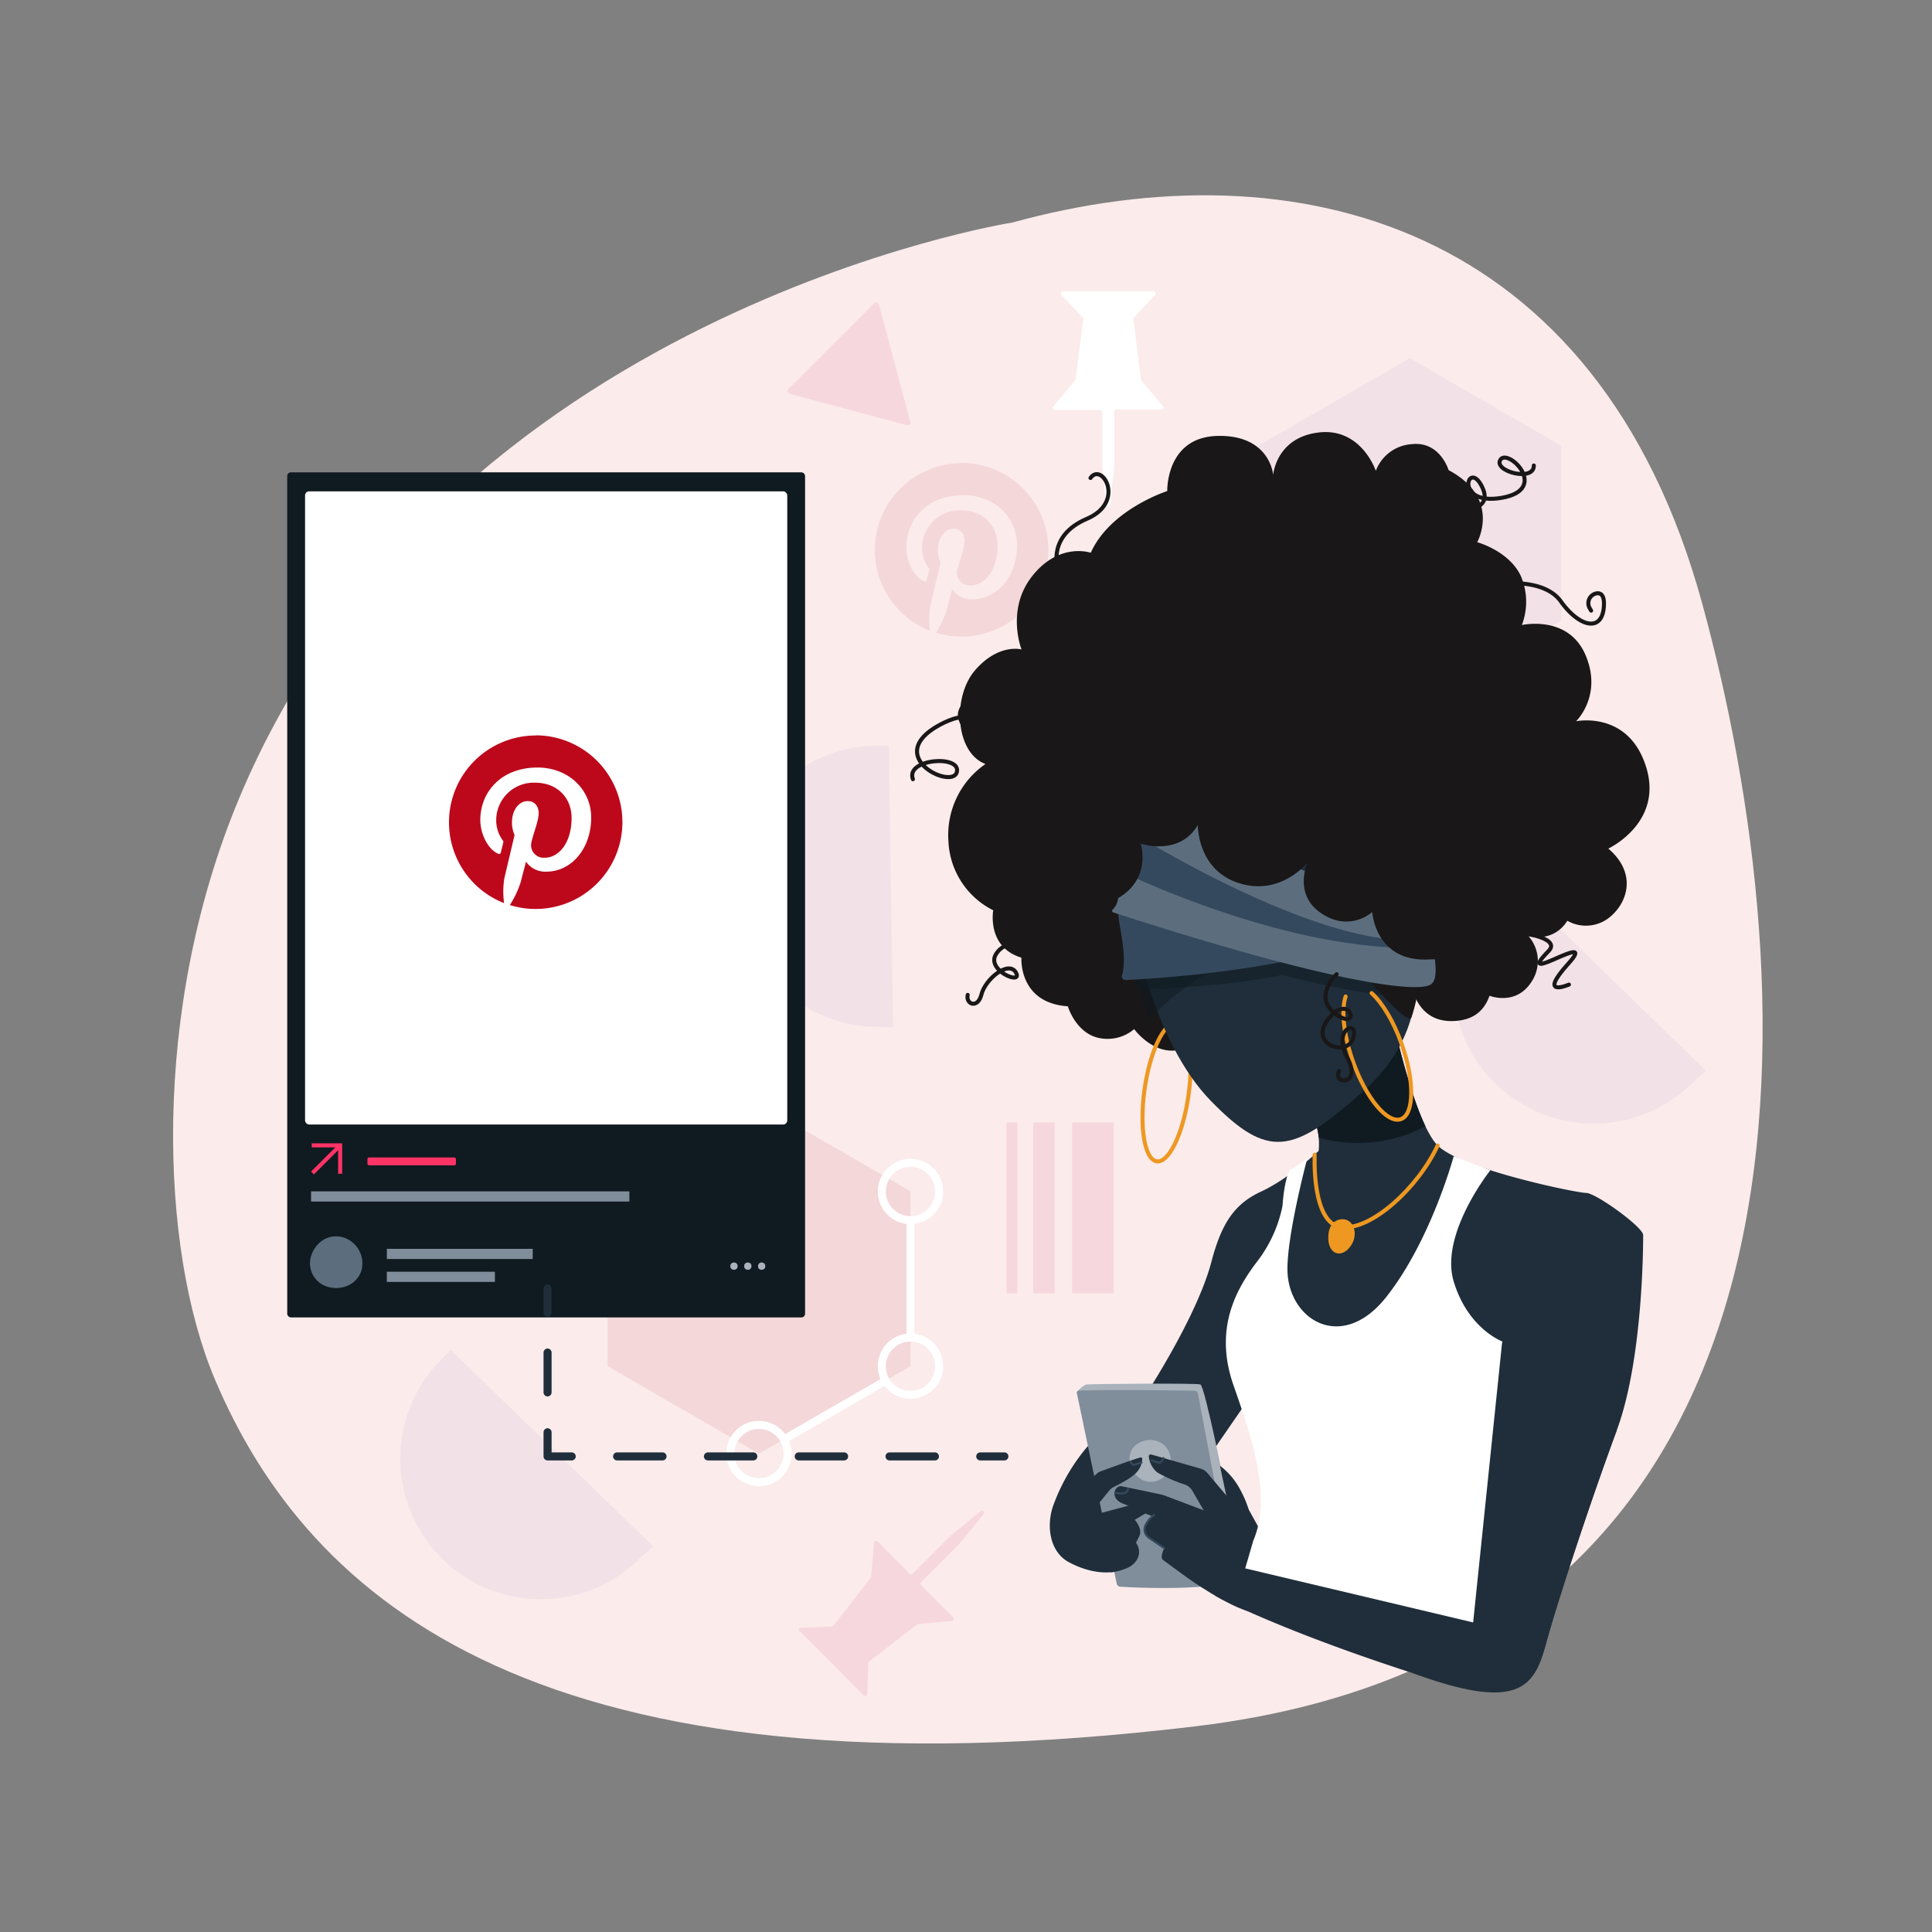 <svg id="r1ocq8lbQ" xmlns="http://www.w3.org/2000/svg" xmlns:xlink="http://www.w3.org/1999/xlink" viewBox="0 0 480 480"><rect x="0" y="0" width="480" height="480" fill="#808080" stroke="none"/><style>@-webkit-keyframes HJhficc8lZX_ryMNAIgWX_Animation{57.50%{-webkit-transform: rotate(0deg);transform: rotate(0deg);}62.50%{-webkit-transform: rotate(20deg);transform: rotate(20deg);}67.50%{-webkit-transform: rotate(0deg);transform: rotate(0deg);}72.50%{-webkit-transform: rotate(15deg);transform: rotate(15deg);}77.50%{-webkit-transform: rotate(0deg);transform: rotate(0deg);}}@keyframes HJhficc8lZX_ryMNAIgWX_Animation{57.50%{-webkit-transform: rotate(0deg);transform: rotate(0deg);}62.50%{-webkit-transform: rotate(20deg);transform: rotate(20deg);}67.50%{-webkit-transform: rotate(0deg);transform: rotate(0deg);}72.50%{-webkit-transform: rotate(15deg);transform: rotate(15deg);}77.50%{-webkit-transform: rotate(0deg);transform: rotate(0deg);}}@-webkit-keyframes HyENicqIxWX_BkZx0IeWQ_Animation{47.50%{-webkit-transform: rotate(0deg);transform: rotate(0deg);}50%{-webkit-transform: rotate(8deg);transform: rotate(8deg);}52.50%{-webkit-transform: rotate(-8deg);transform: rotate(-8deg);}55.00%{-webkit-transform: rotate(0deg);transform: rotate(0deg);}}@keyframes HyENicqIxWX_BkZx0IeWQ_Animation{47.50%{-webkit-transform: rotate(0deg);transform: rotate(0deg);}50%{-webkit-transform: rotate(8deg);transform: rotate(8deg);}52.50%{-webkit-transform: rotate(-8deg);transform: rotate(-8deg);}55.00%{-webkit-transform: rotate(0deg);transform: rotate(0deg);}}@-webkit-keyframes H1sXi95LgW7_Skx6TLlZ7_Animation{47.50%{-webkit-transform: rotate(0deg);transform: rotate(0deg);}50%{-webkit-transform: rotate(8deg);transform: rotate(8deg);}52.50%{-webkit-transform: rotate(-8deg);transform: rotate(-8deg);}55.00%{-webkit-transform: rotate(0deg);transform: rotate(0deg);}}@keyframes H1sXi95LgW7_Skx6TLlZ7_Animation{47.50%{-webkit-transform: rotate(0deg);transform: rotate(0deg);}50%{-webkit-transform: rotate(8deg);transform: rotate(8deg);}52.50%{-webkit-transform: rotate(-8deg);transform: rotate(-8deg);}55.00%{-webkit-transform: rotate(0deg);transform: rotate(0deg);}}@-webkit-keyframes SkFXoqcUebm_S12Xp8gb7_Animation{10%{-webkit-transform: rotate(0deg);transform: rotate(0deg);}17.50%{-webkit-transform: rotate(4deg);transform: rotate(4deg);}37.50%{-webkit-transform: rotate(4deg);transform: rotate(4deg);}45%{-webkit-transform: rotate(0deg);transform: rotate(0deg);}47.50%{-webkit-transform: rotate(3deg);transform: rotate(3deg);}50%{-webkit-transform: rotate(0deg);transform: rotate(0deg);}0%{-webkit-transform: rotate(0deg);transform: rotate(0deg);}100%{-webkit-transform: rotate(0deg);transform: rotate(0deg);}}@keyframes SkFXoqcUebm_S12Xp8gb7_Animation{10%{-webkit-transform: rotate(0deg);transform: rotate(0deg);}17.50%{-webkit-transform: rotate(4deg);transform: rotate(4deg);}37.50%{-webkit-transform: rotate(4deg);transform: rotate(4deg);}45%{-webkit-transform: rotate(0deg);transform: rotate(0deg);}47.50%{-webkit-transform: rotate(3deg);transform: rotate(3deg);}50%{-webkit-transform: rotate(0deg);transform: rotate(0deg);}0%{-webkit-transform: rotate(0deg);transform: rotate(0deg);}100%{-webkit-transform: rotate(0deg);transform: rotate(0deg);}}@-webkit-keyframes SyYeiq9IxWm_S1cRnLe-Q_Animation{0%{-webkit-transform: translate(0px, 0px);transform: translate(0px, 0px);}25%{-webkit-transform: translate(0px, -8px);transform: translate(0px, -8px);}75%{-webkit-transform: translate(0px, 5px);transform: translate(0px, 5px);}100%{-webkit-transform: translate(0px, 0px);transform: translate(0px, 0px);}}@keyframes SyYeiq9IxWm_S1cRnLe-Q_Animation{0%{-webkit-transform: translate(0px, 0px);transform: translate(0px, 0px);}25%{-webkit-transform: translate(0px, -8px);transform: translate(0px, -8px);}75%{-webkit-transform: translate(0px, 5px);transform: translate(0px, 5px);}100%{-webkit-transform: translate(0px, 0px);transform: translate(0px, 0px);}}@-webkit-keyframes rJgs59Ig-X_Animation{0%{opacity: 0;}100%{opacity: 0;}}@keyframes rJgs59Ig-X_Animation{0%{opacity: 0;}100%{opacity: 0;}}#r1ocq8lbQ *{-webkit-animation-duration: 4s;animation-duration: 4s;-webkit-animation-iteration-count: infinite;animation-iteration-count: infinite;-webkit-animation-timing-function: cubic-bezier(0, 0, 1, 1);animation-timing-function: cubic-bezier(0, 0, 1, 1);}#rJgs59Ig-X{fill: #fff;-webkit-animation-name: rJgs59Ig-X_Animation;animation-name: rJgs59Ig-X_Animation;-webkit-transform-origin: 50% 50%;transform-origin: 50% 50%;transform-box: fill-box;opacity: 0;}#Bkzj55Ug-m{fill: #fbebeb;}#S14s558l-Q{fill: #f2e2e8;}#SJHscqUgbm{fill: #f2e2e8;}#rkIsqqIxWX{stroke: #f7d7de;stroke-width: 1.92px;stroke-linecap: round;stroke-linejoin: round;fill: url(#New_Pattern_Swatch_4);visibility: hidden;}#Hkws59LlWQ{fill: #f2e2e8;}#rkds95Leb7{stroke: #f7d7de;stroke-width: 1.92px;stroke-linecap: round;stroke-linejoin: round;fill: url(#New_Pattern_Swatch_4-3);visibility: hidden;}#rkKo59Lebm{fill: #f2e2e8;}#HJ9i5q8lZX{stroke: #f7d7de;stroke-width: 1.92px;stroke-linecap: round;stroke-linejoin: round;fill: url(#New_Pattern_Swatch_4-3);visibility: hidden;}#ryoi59IlZQ{stroke: #f7d7de;stroke-width: 1.92px;stroke-linecap: round;stroke-linejoin: round;fill: url(#New_Pattern_Swatch_4-7);visibility: hidden;}#Sy3s99IlW7{fill: #f4d7d9;}#BJps9cUeZQ{fill: none;stroke: #fff;stroke-miterlimit: 10;stroke-width: 2px;}#rkAic9UeZQ{fill: none;stroke: #fff;stroke-miterlimit: 10;stroke-width: 2px;}#By1gs95IebQ{fill: none;stroke: #fff;stroke-miterlimit: 10;stroke-width: 2px;}#S1xei99UxWX{fill: none;stroke: #fff;stroke-miterlimit: 10;stroke-width: 2px;}#Hybgi5cIebX{fill: none;stroke: #fff;stroke-miterlimit: 10;stroke-width: 2px;}#SyMgj5c8gWm{fill: #f7d7de;}#H1mlo59LeZX{fill: #f7d7de;}#rJ4lj998lWm{fill: #f7d7de;}#rJSgicq8xW7{fill: #f7d7de;}#rJ8xo5cUlW7{fill: #f4d7d9;}#H1wloq5LxWX{fill: #fff;fill-rule: evenodd;}#Byuejc9UxZX{fill: #f7d7de;fill-rule: evenodd;}#HkcxjcqIeWm{fill: #101a21;}#r1ils5qLe-X{fill: #fff;}#SJnlic5UgWm{fill: #f36;}#BJ6eoc98xbm{fill: #fff;}#BkCgo9q8gZ7{fill: none;stroke-miterlimit: 10;stroke: #f36;}#S1yZi5cIg-X{fill: none;stroke-miterlimit: 10;stroke: #f36;}#Bkebi5cIlZQ{fill: #808d9a;}#r1Z-jqqLl-X{fill: #808d9a;}#Syzbj55LxW7{fill: #808d9a;}#Hy7Zi5qIlbQ{fill: #5c6e7e;}#SJ4-sc5LxWX{fill: #abb2bc;}#HJBbs99LeZX{fill: #abb2bc;}#rJLZicq8x-7{fill: #abb2bc;}#BJDZs998eW7{fill: #fff;}#BJOZjq5IeZX{fill: #bd081c;}#S1YWi9c8e-7{fill: none;stroke-linecap: round;stroke-linejoin: round;stroke-width: 2px;stroke: #1f2e3a;}#rJcWjc5LeZ7{fill: none;stroke-linecap: round;stroke-linejoin: round;stroke-width: 2px;stroke: #1f2e3a;stroke-dasharray: 9.9 9.9;}#rkoZj9q8g-7{fill: none;stroke-linecap: round;stroke-linejoin: round;stroke-width: 2px;stroke: #1f2e3a;}#BJ3WsqcLl-X{fill: none;stroke-linecap: round;stroke-linejoin: round;stroke-width: 2px;stroke: #1f2e3a;stroke-dasharray: 11.28 11.28;}#HJa-jc9Lxb7{fill: none;stroke-linecap: round;stroke-linejoin: round;stroke-width: 2px;stroke: #1f2e3a;}#rJlfiqq8lWX{fill: #1f2e3a;}#SkZfs99UgW7{fill: #1f2e3a;}#HkmGicqUlZX{fill: #aab2bc;}#BkEfs5c8x-m{fill: #808e9b;}#HyrMjqqIgZm{fill: #aab2bc;}#HJvMocqIx-7{fill: #1f2e3a;}#r1_zi95IgWm{fill: none;stroke-linecap: round;stroke-miterlimit: 10;stroke: #35495e;stroke-width: 0.5px;}#HyFMsccUlbm{fill: #1f2e3a;}#Sy9Giq9LlWX{fill: none;stroke-linecap: round;stroke-miterlimit: 10;stroke: #35495e;stroke-width: 0.5px;}#r1iGiqq8gWm{fill: #1f2e3a;}#HJhficc8lZX{fill: #1f2e3a;}#rJTfi5qIebm{fill: none;stroke-linecap: round;stroke-miterlimit: 10;stroke: #35495e;stroke-width: 0.5px;}#rJAfsq5IgWX{fill: none;stroke-linecap: round;stroke-miterlimit: 10;stroke: #35495e;stroke-width: 0.5px;}#Hky7s9qLlZ7{fill: #1f2e3a;}#HJemjccLe-Q{fill: none;stroke-linecap: round;stroke-miterlimit: 10;stroke: #35495e;stroke-width: 0.5px;}#r1-miccUeb7{fill: #1f2e3a;}#ryG7o59UgWm{fill: #1f2e3a;}#BJX7o5qIxZQ{fill: #1f2e3a;}#r1V7jcc8gbm{fill: #101a21;}#SyBmj5qLxZQ{fill: #ee9822;}#rkU7o59LgZ7{fill: none;stroke-linecap: round;stroke-miterlimit: 10;stroke: #ee9822;}#B1v7sq9Ie-7{fill: #fff;}#r1uQi99Ug-X{fill: #1f2e3a;}#rJq7s5qUgZX{fill: #191718;}#H1sXi95LgW7{fill: none;stroke-miterlimit: 10;stroke: #ee9822;-webkit-transform:  matrix(0.14, -0.99, 0.99, 0.14, -18.56, 519.87);transform:  matrix(0.14, -0.99, 0.99, 0.14, -18.56, 519.87);}#HJ2Xs99LgWm{fill: #1f2e3a;}#BJpXs5qUlZQ{fill: #101a21;opacity: 0.5;}#By07oc5IgWQ{fill: #101a21;opacity: 0.5;}#rkk4ic9Ue-7{fill: #191718;}#BJx4icq8eb7{fill: #35495e;}#rJWNjq58ebX{fill: #5c6e7e;}#HyM4oc5LgZ7{fill: #35495e;}#HyQVj5c8gbm{fill: #191718;}#HyENicqIxWX{fill: none;stroke-linecap: round;stroke-miterlimit: 10;stroke: #ee9822;}#r1UEj9qIlWX{fill: none;stroke-linecap: round;stroke-miterlimit: 10;stroke: #191718;}#HywEiq9UgW7{fill: none;stroke-linecap: round;stroke-miterlimit: 10;stroke: #191718;}#rJuNj55IeZX{fill: none;stroke-linecap: round;stroke-miterlimit: 10;stroke: #191718;}#HkFVj9cLgWX{fill: none;stroke-linecap: round;stroke-miterlimit: 10;stroke: #191718;}#SkcNic5Ieb7{fill: none;stroke-linecap: round;stroke-miterlimit: 10;stroke: #191718;}#ryo4s5qIx-m{fill: none;stroke-linecap: round;stroke-miterlimit: 10;stroke: #191718;}#HynEi99UlWQ{fill: none;stroke-linecap: round;stroke-miterlimit: 10;stroke: #191718;}#SyYeiq9IxWm_S1cRnLe-Q{-webkit-animation-name: SyYeiq9IxWm_S1cRnLe-Q_Animation;animation-name: SyYeiq9IxWm_S1cRnLe-Q_Animation;-webkit-transform-origin: 50% 50%;transform-origin: 50% 50%;transform-box: fill-box;-webkit-transform: translate(0px, 0px);transform: translate(0px, 0px);}#SkFXoqcUebm_S12Xp8gb7{-webkit-animation-name: SkFXoqcUebm_S12Xp8gb7_Animation;animation-name: SkFXoqcUebm_S12Xp8gb7_Animation;-webkit-transform-origin: 50% 50%;transform-origin: 50% 50%;transform-box: fill-box;}#H1sXi95LgW7_Skx6TLlZ7{-webkit-animation-name: H1sXi95LgW7_Skx6TLlZ7_Animation;animation-name: H1sXi95LgW7_Skx6TLlZ7_Animation;-webkit-transform-origin: 50% 50%;transform-origin: 50% 50%;transform-box: fill-box;}#HyENicqIxWX_BkZx0IeWQ{-webkit-animation-name: HyENicqIxWX_BkZx0IeWQ_Animation;animation-name: HyENicqIxWX_BkZx0IeWQ_Animation;-webkit-transform-origin: 50% 50%;transform-origin: 50% 50%;transform-box: fill-box;}#HJhficc8lZX_ryMNAIgWX{-webkit-animation-name: HJhficc8lZX_ryMNAIgWX_Animation;animation-name: HJhficc8lZX_ryMNAIgWX_Animation;-webkit-transform-origin: 50% 50%;transform-origin: 50% 50%;transform-box: fill-box;}</style><defs><pattern id="New_Pattern_Swatch_4" data-name="New Pattern Swatch 4" width="9" height="9" patternTransform="matrix(-0.31, 1.17, 1.17, 0.31, -234.37, -299.26)" patternUnits="userSpaceOnUse" viewBox="0 0 9 9"><rect class="cls-1" width="9" height="9"/><path class="cls-1" d="M7.65,9H1.35A1.34,1.34,0,0,0,0,7.65V1.35A1.34,1.34,0,0,0,1.35,0h6.3A1.34,1.34,0,0,0,9,1.35v6.3A1.34,1.34,0,0,0,7.65,9ZM5.85,4.5A1.35,1.35,0,1,0,4.5,5.85,1.34,1.34,0,0,0,5.85,4.5Z"/><path class="cls-2" d="M1.35,0H0V1.35A1.34,1.34,0,0,0,1.35,0Z"/><path class="cls-2" d="M9,1.35V0H7.65A1.34,1.34,0,0,0,9,1.35Z"/><circle class="cls-2" cx="4.5" cy="4.5" r="1.35"/><path class="cls-2" d="M0,7.65V9H1.35A1.34,1.34,0,0,0,0,7.65Z"/><path class="cls-2" d="M9,7.65A1.34,1.34,0,0,0,7.65,9H9Z"/></pattern><pattern id="New_Pattern_Swatch_4-3" data-name="New Pattern Swatch 4" width="9" height="9" patternTransform="matrix(0.31, -1.17, -1.17, -0.31, 157.71, 305.18)" patternUnits="userSpaceOnUse" viewBox="0 0 9 9"><rect class="cls-1" width="9" height="9"/><path class="cls-1" d="M7.65,9H1.35A1.34,1.34,0,0,0,0,7.65V1.35A1.34,1.34,0,0,0,1.35,0h6.3A1.34,1.34,0,0,0,9,1.35v6.3A1.34,1.34,0,0,0,7.65,9ZM5.85,4.5A1.35,1.35,0,1,0,4.5,5.85,1.34,1.34,0,0,0,5.85,4.5Z"/><path class="cls-2" d="M1.35,0H0V1.35A1.34,1.34,0,0,0,1.35,0Z"/><path class="cls-2" d="M9,1.35V0H7.65A1.34,1.34,0,0,0,9,1.35Z"/><circle class="cls-2" cx="4.5" cy="4.5" r="1.35"/><path class="cls-2" d="M0,7.65V9H1.35A1.34,1.34,0,0,0,0,7.65Z"/><path class="cls-2" d="M9,7.65A1.34,1.34,0,0,0,7.65,9H9Z"/></pattern><pattern id="New_Pattern_Swatch_4-7" data-name="New Pattern Swatch 4" width="9" height="9" patternTransform="matrix(0.31, -1.17, -1.17, -0.31, 165.47, 304.47)" patternUnits="userSpaceOnUse" viewBox="0 0 9 9"><rect class="cls-1" width="9" height="9"/><path class="cls-1" d="M7.65,9H1.35A1.34,1.34,0,0,0,0,7.65V1.35A1.34,1.34,0,0,0,1.35,0h6.3A1.34,1.34,0,0,0,9,1.35v6.3A1.34,1.34,0,0,0,7.65,9ZM5.85,4.5A1.35,1.35,0,1,0,4.5,5.85,1.34,1.34,0,0,0,5.85,4.5Z"/><path class="cls-2" d="M1.35,0H0V1.35A1.34,1.34,0,0,0,1.35,0Z"/><path class="cls-2" d="M9,1.35V0H7.65A1.34,1.34,0,0,0,9,1.35Z"/><circle class="cls-2" cx="4.5" cy="4.5" r="1.35"/><path class="cls-2" d="M0,7.65V9H1.35A1.34,1.34,0,0,0,0,7.65Z"/><path class="cls-2" d="M9,7.65A1.34,1.34,0,0,0,7.65,9H9Z"/></pattern></defs><title>media-buying-pinterest</title><rect id="rJgs59Ig-X" width="480" height="480"/><g id="ry-ic5IlWX"><path id="Bkzj55Ug-m" d="M53.34,342.58C76.69,397.86,134.46,448.39,297,428.9S448.8,244.37,422.88,149.83s-101-113.89-171.33-94.55c0,0-141.67,22.32-192.15,143.08C37.45,250.86,39.74,310.36,53.34,342.58Z"/><g id="SJmiq98gbQ"><polygon points="387.88 154.17 387.88 110.72 350.26 89 312.63 110.72 312.63 154.17 350.26 175.89 387.88 154.17" id="S14s558l-Q"/><path d="M162.27,384.17l-3.21,2.92a34.92,34.92,0,0,1-49.39-49.39l2.35-2.31" id="SJHscqUgbm"/><path d="M165.25,386.11a34.92,34.92,0,0,1-49.39-49.39" id="rkIsqqIxWX"/><path d="M221.86,255.3l-4.34-.2a34.93,34.93,0,0,1,0-69.85l3.3,0" id="Hkws59LlWQ"/><path d="M222.6,258.79a34.93,34.93,0,1,1,0-69.85" id="rkds95Leb7"/><path d="M423.83,266l-3.2,2.92a34.92,34.92,0,0,1-49.39-49.39l2.35-2.3" id="rkKo59Lebm"/><path d="M426.82,268a34.92,34.92,0,0,1-49.39-49.39" id="HJ9i5q8lZX"/><polygon points="391.72 103.74 354.19 82.07 316.65 103.74 316.65 147.08 354.19 168.75 391.72 147.08 391.72 103.74" id="ryoi59IlZQ"/><polygon points="150.96 339.42 188.58 361.14 226.21 339.42 226.21 295.98 188.58 274.25 150.96 295.98 150.96 339.42" id="Sy3s99IlW7"/><circle cx="226.21" cy="296.02" r="7.12" id="BJps9cUeZQ"/><circle cx="226.21" cy="339.42" r="7.12" id="rkAic9UeZQ"/><circle cx="188.56" cy="361.13" r="7.12" id="By1gs95IebQ"/><line x1="226.21" y1="303.14" x2="226.21" y2="332.3" id="S1xei99UxWX"/><line x1="220" y1="343.06" x2="194.75" y2="357.63" id="Hybgi5cIebX"/><path d="M226.18,104.81l-7.82-29.18a.68.68,0,0,0-1.15-.31L195.85,96.68a.68.68,0,0,0,.31,1.15l29.17,7.82A.69.69,0,0,0,226.18,104.81Z" id="SyMgj5c8gWm"/><polygon points="262.04 321.31 262.04 298.82 262.04 278.89 256.71 278.89 256.71 321.31 262.04 321.31" id="H1mlo59LeZX"/><polygon points="252.74 321.31 252.74 298.82 252.74 278.89 250.07 278.89 250.07 321.31 252.74 321.31" id="rJ4lj998lWm"/><polygon points="276.72 321.31 276.72 298.82 276.72 278.89 266.37 278.89 266.37 321.31 276.72 321.31" id="rJSgicq8xW7"/><path d="M238.91,115.07a21.57,21.57,0,0,0-7.85,41.65,20.84,20.84,0,0,1,.07-6.2c.39-1.68,2.53-10.71,2.53-10.71a7.8,7.8,0,0,1-.65-3.21c0-3,1.74-5.23,3.91-5.23,1.84,0,2.72,1.38,2.72,3,0,1.85-1.17,4.61-1.78,7.17a3.13,3.13,0,0,0,3.19,3.9c3.83,0,6.78-4,6.78-9.87,0-5.17-3.71-8.78-9-8.78a9.34,9.34,0,0,0-9.73,9.36,8.37,8.37,0,0,0,1.6,4.92.65.65,0,0,1,.15.62c-.16.68-.53,2.15-.6,2.45s-.31.48-.72.29c-2.69-1.26-4.38-5.2-4.38-8.36,0-6.8,5-13.05,14.25-13.05,7.48,0,13.3,5.33,13.3,12.46,0,7.43-4.69,13.41-11.19,13.41a5.79,5.79,0,0,1-4.95-2.48s-1.08,4.12-1.34,5.13a24.18,24.18,0,0,1-2.68,5.65,21.56,21.56,0,1,0,6.38-42.16Z" id="rJ8xo5cUlW7"/><path d="M289,101l-5.39-6.43a.45.45,0,0,1-.12-.27l-1.91-14.94a.56.56,0,0,1,.13-.43L287,73.26a.52.52,0,0,0-.39-.88H264.1a.52.52,0,0,0-.38.88L269,78.88a.56.56,0,0,1,.14.43l-1.92,14.94a.45.45,0,0,1-.12.27L261.66,101a.52.52,0,0,0,.4.86l11.28,0a.52.52,0,0,1,.52.52v13.47a.68.68,0,0,0,0,.14l.95,9.45a.52.52,0,0,0,1,0l1-9.45a.68.68,0,0,0,0-.14V102.29a.52.52,0,0,1,.52-.52l11.28,0A.52.52,0,0,0,289,101Z" id="H1wloq5LxWX"/><path d="M217.16,383.34l-.73,8.36a.5.5,0,0,1-.11.27L207.1,403.9a.53.53,0,0,1-.39.2l-7.68.28a.52.52,0,0,0-.35.89l7.95,7.94,7.94,8a.52.52,0,0,0,.89-.35l.28-7.68a.53.53,0,0,1,.2-.39l11.93-9.22a.54.54,0,0,1,.27-.11l8.36-.73a.52.52,0,0,0,.33-.89l-8-8a.53.53,0,0,1,0-.74l9.52-9.52a.44.44,0,0,0,.08-.11l6-7.35a.53.53,0,0,0-.72-.72l-7.35,6-.11.08L226.74,391a.53.53,0,0,1-.74,0l-7.95-8A.52.52,0,0,0,217.16,383.34Z" id="Byuejc9UxZX"/></g></g><g id="SyYeiq9IxWm_S1cRnLe-Q" data-animator-group="true" data-animator-type="0"><g id="SyYeiq9IxWm"><rect x="71.36" y="117.35" width="128.66" height="209.96" rx="0.91" ry="0.91" id="HkcxjcqIeWm"/><rect x="75.79" y="122.07" width="119.8" height="157.31" rx="1" ry="1" id="r1ils5qLe-X"/><rect x="91.29" y="287.56" width="21.98" height="1.96" rx="0.4" ry="0.4" id="SJnlic5UgWm"/><path d="M103.37,277.74" id="BJ6eoc98xbm"/><polyline points="77.45 284.56 84.51 284.56 84.51 291.62" id="BkCgo9q8gZ7"/><line x1="84.51" y1="284.56" x2="77.64" y2="291.43" id="S1yZi5cIg-X"/><rect x="96.11" y="310.27" width="36.24" height="2.53" id="Bkebi5cIlZQ"/><rect x="96.11" y="315.96" width="26.85" height="2.53" id="r1Z-jqqLl-X"/><rect x="77.28" y="295.99" width="79.09" height="2.53" id="Syzbj55LxW7"/><path d="M85.51,307.5c-4-1.27-7.19,1.31-8.21,4.52a6.09,6.09,0,0,0,4,7.65c3.21,1,7.29-.22,8.51-4.06A6.77,6.77,0,0,0,85.51,307.5Z" id="Hy7Zi5qIlbQ"/><circle cx="182.35" cy="314.57" r="0.91" id="SJ4-sc5LxWX"/><circle cx="185.79" cy="314.57" r="0.91" id="HJBbs99LeZX"/><circle cx="189.23" cy="314.57" r="0.91" id="rJLZicq8x-7"/><circle cx="133.1" cy="204.3" r="21.56" id="BJDZs998eW7"/><path d="M133.1,182.73a21.57,21.57,0,0,0-7.86,41.65,20.77,20.77,0,0,1,.07-6.19c.39-1.68,2.53-10.72,2.53-10.72a7.82,7.82,0,0,1-.64-3.2c0-3,1.73-5.24,3.9-5.24,1.84,0,2.73,1.39,2.73,3,0,1.85-1.18,4.62-1.79,7.18a3.13,3.13,0,0,0,3.19,3.9c3.84,0,6.78-4,6.78-9.88,0-5.16-3.71-8.77-9-8.77a9.33,9.33,0,0,0-9.73,9.36,8.4,8.4,0,0,0,1.6,4.92.64.64,0,0,1,.15.62c-.16.68-.53,2.14-.6,2.44s-.31.48-.72.29c-2.69-1.25-4.38-5.19-4.38-8.35,0-6.8,5-13.05,14.25-13.05,7.48,0,13.3,5.33,13.3,12.45,0,7.44-4.69,13.42-11.19,13.42a5.79,5.79,0,0,1-5-2.48s-1.08,4.12-1.34,5.13a24.18,24.18,0,0,1-2.68,5.65,21.57,21.57,0,1,0,6.39-42.17Z" id="BJOZjq5IeZX"/></g></g><line x1="136.04" y1="320.14" x2="136.04" y2="326.14" id="S1YWi9c8e-7"/><line x1="136.04" y1="336.04" x2="136.04" y2="350.89" id="rJcWjc5LeZ7"/><polyline points="136.04 355.84 136.04 361.84 142.04 361.84" id="rkoZj9q8g-7"/><line x1="153.32" y1="361.84" x2="237.9" y2="361.84" id="BJ3WsqcLl-X"/><line x1="243.54" y1="361.84" x2="249.54" y2="361.84" id="HJa-jc9Lxb7"/><g id="Bk0bo958l-7"><g id="SJ1zoqcUeZX"><path d="M270.28,359.27a47.62,47.62,0,0,0-8.74,15.17c-1.59,5-.65,11.16,4,13.67,2.5,1.36,8.41,3.93,14.24,1.65C279.91,388.08,281,381.47,270.28,359.27Z" id="rJlfiqq8lWX"/><path d="M351.29,415.78c27.49,10.08,30.11,2.36,33-8.11S395.15,373,401.7,355.3s6.54-46.48,6.54-48.45-11.78-10.47-14.16-10.47-31-5.89-36.9-11.79-11.54-33-11.54-33l-18.23,9.61-4.72,11a16.91,16.91,0,0,1,4.92,13.74s-7.13,6.77-14.39,10.15c-6.33,2.95-9.66,7.53-12.23,17.34-3.6,13.78-16.65,33.57-16.65,33.57l13.94,17.91,11.11-16.12,40.85-.65,23-14.87c-3.4,9.71-7.44,23.13-8.84,30.58-2,10.47-8.51,30.77-8.51,30.77-8.51-2-44.52-11.79-44.52-11.79" id="SkZfs99UgW7"/><g id="HJzzj95Ux-Q"><path d="M267.69,345.67s1.41-1.59,2.32-1.71,27.08-.37,28.22,0,6.6,28,6.6,28Z" id="HkmGicqUlZX"/><path d="M268,345.49a.52.52,0,0,0-.45.67l9.88,47.23a1,1,0,0,0,.93.83c3.68.22,19.63,1,28.11-1.22l-8.85-46.76a.87.87,0,0,0-.82-.71C293.38,345.47,277.19,345.2,268,345.49Z" id="BkEfs5c8x-m"/><path d="M282.63,358.7s-3.71,2-1,6.84,9.66,2.45,9.26-2.89C290.51,358,285.78,356.6,282.63,358.7Z" id="HyrMjqqIgZm"/></g><g id="HJ8fi5cLlWm"><path d="M282.22,375.13s3.74-2.2,5.57-2.48a7.49,7.49,0,0,1,2.23,0,.31.31,0,0,1,.15.53l-3.89,3.52Z" id="HJvMocqIx-7"/><path d="M289.6,372.73a16.2,16.2,0,0,0-1.44,1.35c-.27.35,0,.56,0,.56" id="r1_zi95IgWm"/><path d="M300.55,375.8l-11.62-4.39s-8.61-1.85-10.29-2.16-3,2.92.2,4.26,7.87,2.86,7.87,2.86-4.56,3.48-1,5.87l3.54,2.4s-1.17,2.27-.3,2.93S295,392,295,392s10.31,7.39,16.16,8.57" id="HyFMsccUlbm"/><path d="M286.71,376.37s-4.56,3.48-1,5.87l3.54,2.4" id="Sy9Giq9LlWX"/><path d="M297.85,381.88l12,12.68L321,388.67l-7.46-6.6L300,366a3.58,3.58,0,0,0-1.75-1.13l-12.21-3.5a.49.49,0,0,0-.62.54,5.93,5.93,0,0,0,2.11,3.92,35.88,35.88,0,0,0,6.84,3,3.62,3.62,0,0,1,1.76,1.37L302,380.31Z" id="r1iGiqq8gWm"/><g id="HJhficc8lZX_ryMNAIgWX" data-animator-group="true" data-animator-type="1"><path id="HJhficc8lZX" d="M304,379.7s2.77-2.1.74-7.76l-1.65-7.79a17.86,17.86,0,0,1,4.55,5.08,28.08,28.08,0,0,1,2.6,5.81l6.15,11.14Z"/></g><path d="M286.15,362.82a17.5,17.5,0,0,0,1.89.59c.28,0,.84-.46,1-1.18" id="rJTfi5qIebm"/><path d="M280.28,369.92a1.69,1.69,0,0,1-.74,1,6.69,6.69,0,0,1-2.27,0" id="rJAfsq5IgWX"/><path d="M269.42,378.06s6-7.65,6.59-8.18,4-1.86,6-3.71a5.34,5.34,0,0,0,1.78-3.73.34.34,0,0,0-.43-.34c-2.09.55-10.38,3.63-10.38,3.63l-9.62,8.13Z" id="Hky7s9qLlZ7"/><path d="M280.85,363.15s.39.89.88.78c.31-.06,1.25-.36,1.89-.57" id="HJemjccLe-Q"/><polygon points="282.23 373.58 271.75 376.37 273.24 382.77 286.36 374.95 282.23 373.58" id="r1-miccUeb7"/><path d="M270.93,379.47l11-1.9s2,2.27,1.16,4l-.86,1.72a3.79,3.79,0,0,1,.12,4.4,5.22,5.22,0,0,1-2.44,1.93,12.25,12.25,0,0,1-3.93,1" id="ryG7o59UgWm"/></g><path d="M374.38,333.46c-2.17,10.67-3.89,24.34-5.6,29.69a210.17,210.17,0,0,0-6.83,27.5c-8.51-2-50.6-7.86-50.6-7.86L302,396.5s15.34,8.31,49.29,19.28c27.86,9,30.11,2.36,33-8.11S395.15,373,401.7,355.3" id="BJX7o5qIxZQ"/><path d="M354.14,279.8c-4.65-9.78-8.5-28.25-8.5-28.25l-18.23,9.61-4.72,11a17.16,17.16,0,0,1,4.95,10.47,35.92,35.92,0,0,0,26.5-2.82Z" id="r1V7jcc8gbm"/><path d="M333.45,302.92s-3.28-.16-3.44,4.26,3.11,5.56,5.4,2.62S336.39,302.79,333.45,302.92Z" id="SyBmj5qLxZQ"/><path d="M357.18,284.59c-4.75,10.31-16.37,21.12-23.89,20.3s-6.66-18-6.66-18" id="rkU7o59LgZ7"/><path id="B1v7sq9Ie-7" d="M319.86,315.36c.05,12.44,13.42,20.95,24.55,6.88s16.76-35,16.76-35l9.09,3.53s-12.63,15.86-9.09,27.61,12.05,14.89,12.05,14.89L366,403.09l-56.63-13.43,2-6.87c4.59-10.8,0-24.55-4.91-38.62s.66-23.9,5.89-30.77a33.45,33.45,0,0,0,6.28-13.77s.38-6.36,1.77-8.82l4.37-2.94S319.83,306.36,319.86,315.36Z"/><path d="M376.82,323.87a76.88,76.88,0,0,0-2.44,9.59" id="r1uQi99Ug-X"/></g><g id="SkFXoqcUebm_S12Xp8gb7" data-animator-group="true" data-animator-type="1"><g id="SkFXoqcUebm"><path d="M290.37,211.84s-.31,11.15,10.2,14.43,17-5.19,17-5.19-3.69,7.94,3.44,12.69,12.62-.34,12.62-.34.72,12.62,14.31,11.78l2.88-.06s1.22,8.54,9.72,8.53c5.9,0,8.35-3,9.53-6.29,0,0,7.07,2.86,10.91-4.28a9.31,9.31,0,0,0-1.22-10.51s6.14,1.73,9.64-3.84a9.35,9.35,0,0,0,10.93-1.23c4.3-3.83,6.12-10.84-.75-16.7,0,0,15.08-7,8.64-22.34-4.92-11.74-16.65-9.3-16.65-9.3s6.65-6.35,2.35-16.44-15.82-7.46-15.82-7.46A16.16,16.16,0,0,0,377.8,143c-3-6.19-10.79-8.29-10.79-8.29s6.07-10.87-7.11-17.91c0,0-2.15-7.31-9.27-6.44a10.22,10.22,0,0,0-8.81,6.62s-3.6-10.8-14.21-9.53S316.32,118,316.32,118s-.73-9.93-13.72-9.7S290,122,290,122s-14.16,4.52-19,15.33c0,0-7.72-2.7-14.45,5.67s-2.75,18.36-2.75,18.36-5.61-1.6-11.46,5.06-5,20.61,2.5,23.39a21.45,21.45,0,0,0-9.21,19.09,20.15,20.15,0,0,0,11.14,17.26s-1.7,9.13,7,11.77c0,0-.79,11.25,11.53,12.08,0,0,2.11,7.21,8.48,8a10.2,10.2,0,0,0,8-2.33s7.86,10.86,17.12,1.63" id="rJq7s5qUgZX"/><g id="H1sXi95LgW7_Skx6TLlZ7" data-animator-group="true" data-animator-type="1"><ellipse id="H1sXi95LgW7" cx="289.26" cy="270.59" rx="17.32" ry="5.51"/></g><path d="M281.92,231.6s4.65,27.28,18.9,41.9,20.38,13.16,37.59-2.12c12.85-11.4,20.43-28.27,5.71-65.36S271.78,191.88,281.92,231.6Z" id="HJ2Xs99LgWm"/><path d="M353.88,235.25a99.14,99.14,0,0,0-2.13-17.44c-1.21.44-9.18,3.32-19.74,6.08a304.69,304.69,0,0,1-42.92-20,66.62,66.62,0,0,0-8.45,12.61,33.94,33.94,0,0,0-.62,11.83s.06.81.21,2.21h0c0,.28.07.6.11.93v0c0,.24.07.51.1.78v.09h0c.48,3.75.43,7,2.19,13.58,7.55-.47,21.34-.75,35.88-3.68,17,4.34,28.84,5.73,33.72,5.58a37.88,37.88,0,0,0,1.63-12.62Z" id="BJpXs5qUlZQ"/><path d="M285.41,253.45s6.16-7.65,19.92-14.66l-24.27.8Z" id="By07oc5IgWQ"/><path d="M350.69,252.74a44.26,44.26,0,0,0,2.17-12.6l-14.48,1.32S349.83,255.31,350.69,252.74Z" id="rkk4ic9Ue-7"/><path d="M278.75,242.34a.91.91,0,0,0,.93,1.15c6.11-.29,31.27-1.78,51.89-7.53l23.65-6.59a21.55,21.55,0,0,1-1.67-6.45c-.23-3.24-.72-11-1.82-10.62s-22.51,8.28-43.32,10.71-30.14.83-30.53,3.39C277.51,228.77,280.29,237,278.75,242.34Z" id="BJx4icq8eb7"/><path d="M289,199.42s31.88,18.63,64.68,26.76c0,0,1.95-.06,1.58,3.19s3.06,12.66.41,15.07-23.66.21-79.08-17.75a.41.41,0,0,1-.17-.68,4.72,4.72,0,0,0,1.32-4.24C277.2,218.53,280.43,209.63,289,199.42Z" id="rJWNjq58ebX"/><path d="M282.91,207.77a45.16,45.16,0,0,0-4.31,8.75c.27.13,43.28,21.23,77.34,18.77-.14-.8-.29-1.59-.41-2.33h0C331.82,238.12,283.15,207.92,282.91,207.77Z" id="HyM4oc5LgZ7"/><path d="M360,238.24l-4.77.13c-13.59.84-14.3-11.78-14.3-11.78s-5.49,5.1-12.62.35-3.45-12.69-3.45-12.69-6.54,8.46-17,5.18S297.6,205,297.6,205c-4.69,7.85-14.19,4.61-14.19,4.61s4.7,14.3-16.17,16.65l-9.38-29,55.23-25.95,44.48,12.23,4.11,37.93Z" id="HyQVj5c8gbm"/><g id="HyENicqIxWX_BkZx0IeWQ" data-animator-group="true" data-animator-type="1"><path id="HyENicqIxWX" d="M340.77,246.73c2.65,2.4,5.47,7,7.48,12.69,3.23,9.1,3.14,17.45-.21,18.63s-8.68-5.23-11.9-14.33c-2.34-6.59-2.94-12.78-1.82-16.15"/></g><g id="ByrNi55Ie-X"><path d="M370.78,145.24s12.44-2.2,17,4.17,10.2,7.75,10.69,1.38c.21-2.74-.62-3.46-1.65-3.39a2.47,2.47,0,0,0-1.86,3.71l.35.6" id="r1UEj9qIlWX"/><path d="M262.77,141s-2.55-7.92,7.25-12.1,3.76-14.21.91-10.15" id="HywEiq9UgW7"/><path d="M255.68,234.33s-5.83-1.24-8.26,2.78,6.78,7.76,5,4.55-7.63,1.57-8.59,5.43c-.89,3.59-3.92,2.45-3.41.09" id="rJuNj55IeZX"/><path d="M332.71,266.07c-1.95,3.3,5.87,3.9,2-3.31s3-9.66,1.5-4.83-11.45,1.55-6-5,7.89,3.46,1.8-.89.08-10,.08-10" id="HkFVj9cLgWX"/><path d="M359,126.58s12.75,1.8,9.26-5.54-7.28,4.72,4.79,2.65,1.66-12.38-.26-9.5,8.4,5.62,8.28,1.46" id="SkcNic5Ieb7"/><path d="M249.54,170.57s-16.61,3.23-9.13,10.84,7-9-7.09-1.24,3.24,16.08,4.4,11.68-12.83-3.37-10.91,1.74" id="ryo4s5qIx-m"/><path d="M376.57,231.54s11.6,1.25,8.17,4.75c-9.11,9.25,12.76-5.56,4.91,3.12s.15,5.21.15,5.21" id="HynEi99UlWQ"/></g></g></g></g><script>(function(){var a=document.querySelector('#r1ocq8lbQ'),b=a.querySelectorAll('style'),c=function(d){b.forEach(function(f){var g=f.textContent;g&amp;&amp;(f.textContent=g.replace(/transform-box:[^;\r\n]*/gi,'transform-box: '+d))})};c('initial'),window.requestAnimationFrame(function(){return c('fill-box')})})();</script></svg>